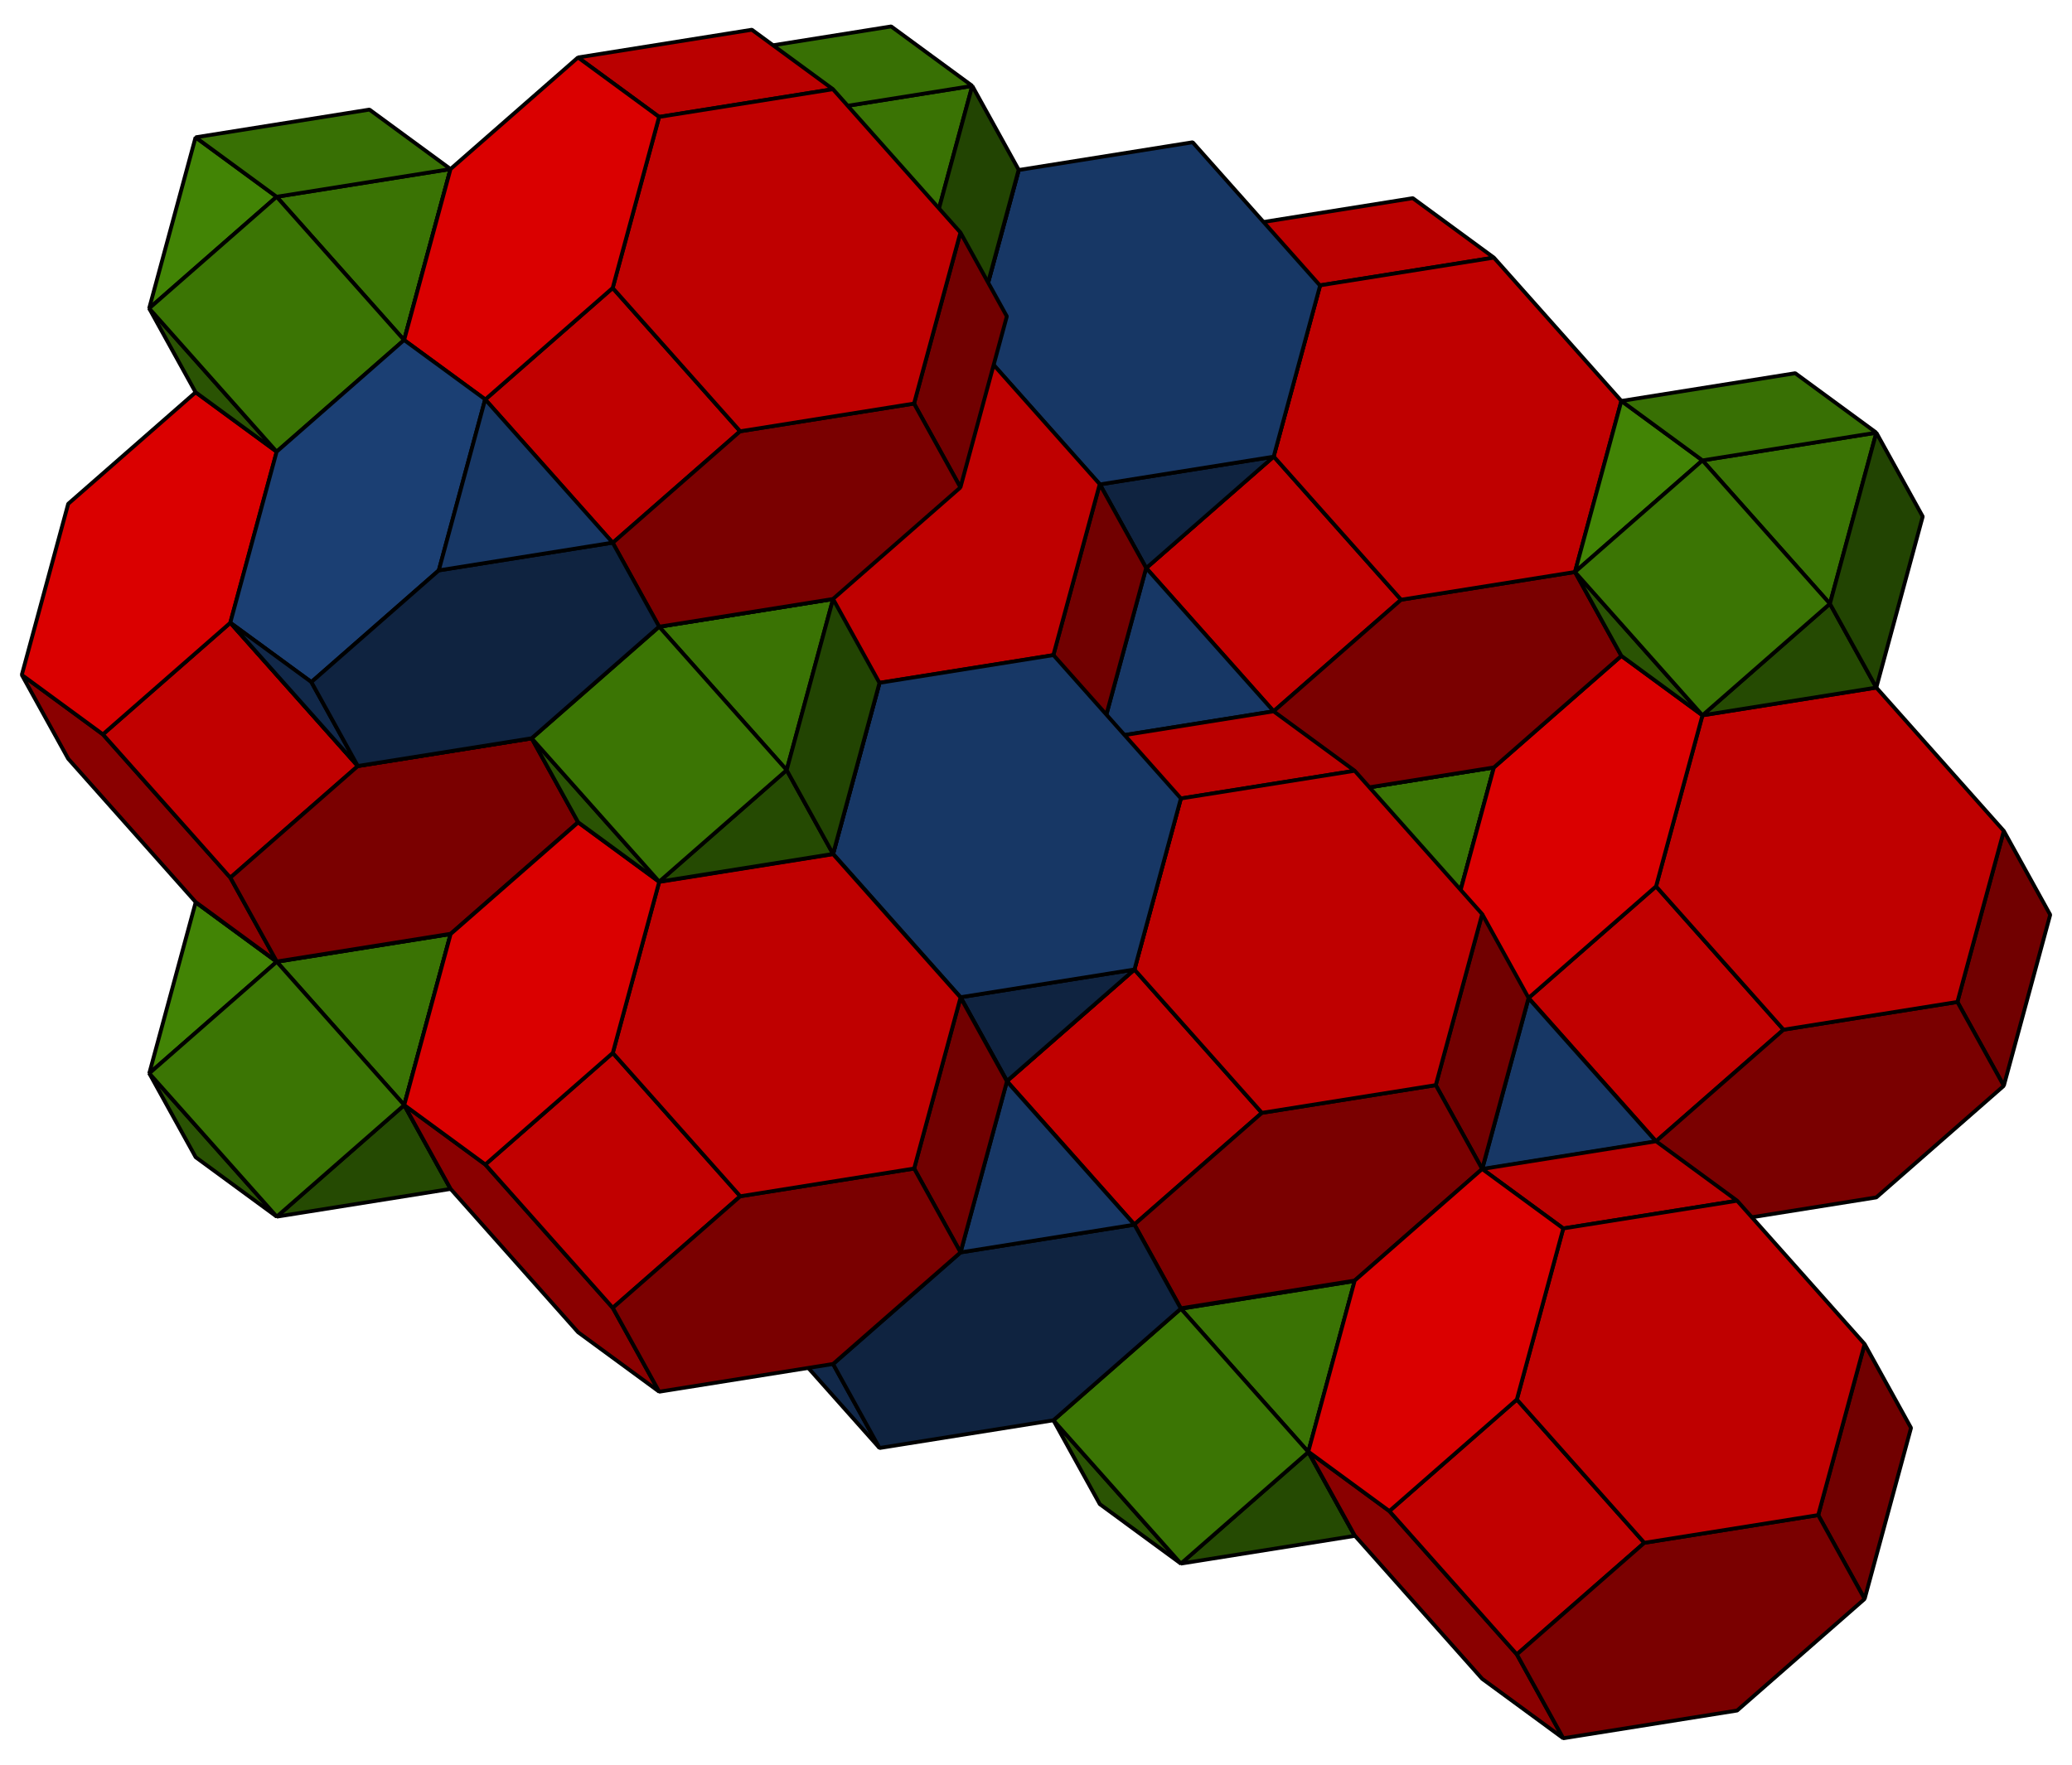 <?xml version="1.0" encoding="UTF-8" standalone="no"?>
<!-- Created with Inkscape (http://www.inkscape.org/) -->
<svg
   xmlns:dc="http://purl.org/dc/elements/1.1/"
   xmlns:cc="http://creativecommons.org/ns#"
   xmlns:rdf="http://www.w3.org/1999/02/22-rdf-syntax-ns#"
   xmlns:svg="http://www.w3.org/2000/svg"
   xmlns="http://www.w3.org/2000/svg"
   xmlns:sodipodi="http://sodipodi.sourceforge.net/DTD/sodipodi-0.dtd"
   xmlns:inkscape="http://www.inkscape.org/namespaces/inkscape"
   width="540"
   height="460"
   id="svg2"
   sodipodi:version="0.32"
   inkscape:version="0.46"
   sodipodi:docname="Truncated Alternated Honeycomb.svg"
   version="1.0"
   inkscape:output_extension="org.inkscape.output.svg.inkscape">
  <sodipodi:namedview
     id="base"
     pagecolor="#ffffff"
     bordercolor="#666666"
     borderopacity="1.0"
     gridtolerance="10000"
     guidetolerance="10"
     objecttolerance="10000"
     inkscape:pageopacity="0.0"
     inkscape:pageshadow="2"
     inkscape:zoom="0.70710678"
     inkscape:cx="356.84733"
     inkscape:cy="216.86478"
     inkscape:document-units="px"
     inkscape:current-layer="g21259"
     showgrid="false"
     inkscape:window-width="1404"
     inkscape:window-height="874"
     inkscape:window-x="32"
     inkscape:window-y="-4"
     inkscape:snap-global="true"
     inkscape:object-nodes="true" />
  <defs
     id="defs4">
    <inkscape:perspective
       id="perspective10"
       inkscape:persp3d-origin="372.04724 : 350.78739 : 1"
       inkscape:vp_z="744.09448 : 526.18109 : 1"
       inkscape:vp_y="0 : 1000 : 0"
       inkscape:vp_x="0 : 526.18109 : 1"
       sodipodi:type="inkscape:persp3d" />
  </defs>
  <g
     transform="translate(-26.783,-17.993)"
     id="layer1"
     inkscape:groupmode="layer"
     inkscape:label="Layer 1" />
  <g
     transform="translate(5.181,6.391)"
     id="g21259">
    <g
       inkscape:label="Cuboctahedron:z45.0:y-20.0:x-20.0"
       transform="matrix(0.25,0,0,0.25,350.931,222.743)"
       id="g21159"
       style="stroke:#000000;stroke-width:4;stroke-opacity:1">
      <path
         style="fill:#254a02;fill-opacity:1;stroke:#000000;stroke-width:4;stroke-miterlimit:0;stroke-opacity:1"
         inkscape:label="Face:0"
         d="M 132.893,149.436 L -48.369,178.345 L 84.524,61.995 L 132.893,149.436 z"
         id="path21161" />
      <path
         style="fill:#2a5303;fill-opacity:1;stroke:#000000;stroke-width:4;stroke-miterlimit:0;stroke-opacity:1"
         inkscape:label="Face:3"
         d="M -181.262,28.909 L -48.369,178.345 L -132.893,116.349 L -181.262,28.909 z"
         id="path21163" />
      <path
         style="fill:#3a7304;fill-opacity:1;stroke:#000000;stroke-width:4;stroke-miterlimit:0;stroke-opacity:1"
         inkscape:label="Face:2"
         d="M 132.893,-116.349 L 84.524,61.995 L -48.369,-87.441 L 132.893,-116.349 z"
         id="path21165" />
      <path
         style="fill:#224402;fill-opacity:1;stroke:#000000;stroke-width:4;stroke-miterlimit:0;stroke-opacity:1"
         inkscape:label="Face:10"
         d="M 84.524,61.995 L 132.893,-116.349 L 181.262,-28.909 L 132.893,149.436 L 84.524,61.995 z"
         id="path21167" />
      <path
         style="fill:#428405;fill-opacity:1;stroke:#000000;stroke-width:4;stroke-miterlimit:0;stroke-opacity:1"
         inkscape:label="Face:1"
         d="M -48.369,-87.441 L -181.262,28.909 L -132.893,-149.436 L -48.369,-87.441 z"
         id="path21169" />
      <path
         style="fill:#3b7504;fill-opacity:1;stroke:#000000;stroke-width:4;stroke-miterlimit:0;stroke-opacity:1"
         inkscape:label="Face:9"
         d="M -48.369,-87.441 L 84.524,61.995 L -48.369,178.345 L -181.262,28.909 L -48.369,-87.441 z"
         id="path21171" />
      <path
         style="fill:#387004;fill-opacity:1;stroke:#000000;stroke-width:4;stroke-miterlimit:0;stroke-opacity:1"
         inkscape:label="Face:11"
         d="M -48.369,-87.441 L -132.893,-149.436 L 48.369,-178.345 L 132.893,-116.349 L -48.369,-87.441 z"
         id="path21173" />
    </g>
    <g
       inkscape:label="Truncated Octahedron:z45.0:y-20.0:x-20.0"
       transform="matrix(0.25,0,0,0.25,450.6,235.151)"
       id="g21111"
       style="stroke:#000000;stroke-width:4;stroke-opacity:1">
      <path
         style="fill:#8a0000;fill-opacity:1;stroke:#000000;stroke-width:4;stroke-miterlimit:0;stroke-opacity:1"
         inkscape:label="Face:9"
         d="M -48.369,311.237 L -132.893,249.242 L -265.785,99.806 L -314.154,12.366 L -229.631,74.361 L -96.738,223.797 L -48.369,311.237 z"
         id="path21113" />
      <path
         style="fill:#710000;fill-opacity:1;stroke:#000000;stroke-width:4;stroke-miterlimit:0;stroke-opacity:1"
         inkscape:label="Face:4"
         d="M 265.785,-99.806 L 314.154,-12.366 L 265.785,165.979 L 217.416,78.538 L 265.785,-99.806 z"
         id="path21115" />
      <path
         style="fill:#c10000;fill-opacity:1;stroke:#000000;stroke-width:4;stroke-miterlimit:0;stroke-opacity:1"
         inkscape:label="Face:0"
         d="M -96.738,223.797 L -229.631,74.361 L -96.738,-41.989 L 36.155,107.447 L -96.738,223.797 z"
         id="path21117" />
      <path
         style="fill:#7a0000;fill-opacity:1;stroke:#000000;stroke-width:4;stroke-miterlimit:0;stroke-opacity:1"
         inkscape:label="Face:10"
         d="M 217.416,78.538 L 265.785,165.979 L 132.893,282.328 L -48.369,311.237 L -96.738,223.797 L 36.155,107.447 L 217.416,78.538 z"
         id="path21119" />
      <path
         style="fill:#ba0000;fill-opacity:1;stroke:#000000;stroke-width:4;stroke-miterlimit:0;stroke-opacity:1"
         inkscape:label="Face:5"
         d="M -48.369,-220.333 L -132.893,-282.328 L 48.369,-311.237 L 132.893,-249.242 L -48.369,-220.333 z"
         id="path21121" />
      <path
         style="fill:#bf0000;fill-opacity:1;stroke:#000000;stroke-width:4;stroke-miterlimit:0;stroke-opacity:1"
         inkscape:label="Face:7"
         d="M 36.155,107.447 L -96.738,-41.989 L -48.369,-220.333 L 132.893,-249.242 L 265.785,-99.806 L 217.416,78.538 L 36.155,107.447 z"
         id="path21123" />
      <path
         style="fill:#da0000;fill-opacity:1;stroke:#000000;stroke-width:4;stroke-miterlimit:0;stroke-opacity:1"
         inkscape:label="Face:12"
         d="M -96.738,-41.989 L -229.631,74.361 L -314.154,12.366 L -265.785,-165.979 L -132.893,-282.328 L -48.369,-220.333 L -96.738,-41.989 z"
         id="path21125" />
    </g>
    <g
       inkscape:label="Truncated Tetrahedron:z30.0:x35.2999992371:y25.0"
       transform="matrix(0.25,0,0,0.25,382.641,295.939)"
       id="g21249"
       style="stroke:#000000;stroke-width:4;stroke-opacity:1">
      <path
         style="fill:#1b3f73;fill-opacity:1;stroke:#000000;stroke-width:4;stroke-miterlimit:0;stroke-opacity:1"
         inkscape:label="Face:6"
         d="M -175.173,-113.884 L -42.318,-230.319 L 42.206,-168.441 L -6.126,9.873 L -138.981,126.308 L -223.505,64.43 L -175.173,-113.884 z"
         id="path21251" />
      <path
         style="fill:#112849;fill-opacity:1;stroke:#000000;stroke-width:4;stroke-miterlimit:0;stroke-opacity:1"
         inkscape:label="Face:2"
         d="M -90.575,213.834 L -223.505,64.43 L -138.981,126.308 L -90.575,213.834 z"
         id="path21253" />
      <path
         style="fill:#0f2340;fill-opacity:1;stroke:#000000;stroke-width:4;stroke-miterlimit:0;stroke-opacity:1"
         inkscape:label="Face:5"
         d="M -90.575,213.834 L -138.981,126.308 L -6.126,9.873 L 175.136,-19.036 L 223.542,68.49 L 90.686,184.925 L -90.575,213.834 z"
         id="path21255" />
      <path
         style="fill:#173765;fill-opacity:1;stroke:#000000;stroke-width:4;stroke-miterlimit:0;stroke-opacity:1"
         inkscape:label="Face:3"
         d="M -6.126,9.873 L 42.206,-168.441 L 175.136,-19.036 L -6.126,9.873 z"
         id="path21257" />
    </g>
    <g
       inkscape:label="Cuboctahedron:z45.0:y-20.0:x-20.0"
       transform="matrix(0.25,0,0,0.25,314.673,356.603)"
       id="g21217"
       style="stroke:#000000;stroke-width:4;stroke-opacity:1">
      <path
         style="fill:#254a02;fill-opacity:1;stroke:#000000;stroke-width:4;stroke-miterlimit:0;stroke-opacity:1"
         inkscape:label="Face:0"
         d="M 132.893,149.436 L -48.369,178.345 L 84.524,61.995 L 132.893,149.436 z"
         id="path21219" />
      <path
         style="fill:#2a5303;fill-opacity:1;stroke:#000000;stroke-width:4;stroke-miterlimit:0;stroke-opacity:1"
         inkscape:label="Face:3"
         d="M -181.262,28.909 L -48.369,178.345 L -132.893,116.349 L -181.262,28.909 z"
         id="path21221" />
      <path
         style="fill:#3a7304;fill-opacity:1;stroke:#000000;stroke-width:4;stroke-miterlimit:0;stroke-opacity:1"
         inkscape:label="Face:2"
         d="M 132.893,-116.349 L 84.524,61.995 L -48.369,-87.441 L 132.893,-116.349 z"
         id="path21223" />
      <path
         style="fill:#224402;fill-opacity:1;stroke:#000000;stroke-width:4;stroke-miterlimit:0;stroke-opacity:1"
         inkscape:label="Face:10"
         d="M 84.524,61.995 L 132.893,-116.349 L 181.262,-28.909 L 132.893,149.436 L 84.524,61.995 z"
         id="path21225" />
      <path
         style="fill:#428405;fill-opacity:1;stroke:#000000;stroke-width:4;stroke-miterlimit:0;stroke-opacity:1"
         inkscape:label="Face:1"
         d="M -48.369,-87.441 L -181.262,28.909 L -132.893,-149.436 L -48.369,-87.441 z"
         id="path21227" />
      <path
         style="fill:#3b7504;fill-opacity:1;stroke:#000000;stroke-width:4;stroke-miterlimit:0;stroke-opacity:1"
         inkscape:label="Face:9"
         d="M -48.369,-87.441 L 84.524,61.995 L -48.369,178.345 L -181.262,28.909 L -48.369,-87.441 z"
         id="path21229" />
      <path
         style="fill:#387004;fill-opacity:1;stroke:#000000;stroke-width:4;stroke-miterlimit:0;stroke-opacity:1"
         inkscape:label="Face:11"
         d="M -48.369,-87.441 L -132.893,-149.436 L 48.369,-178.345 L 132.893,-116.349 L -48.369,-87.441 z"
         id="path21231" />
    </g>
    <g
       inkscape:label="Cuboctahedron:z45.0:y-20.0:x-20.0"
       transform="matrix(0.25,0,0,0.25,79.039,266.165)"
       id="g21175"
       style="stroke:#000000;stroke-width:4;stroke-opacity:1">
      <path
         style="fill:#254a02;fill-opacity:1;stroke:#000000;stroke-width:4;stroke-miterlimit:0;stroke-opacity:1"
         inkscape:label="Face:0"
         d="M 132.893,149.436 L -48.369,178.345 L 84.524,61.995 L 132.893,149.436 z"
         id="path21177" />
      <path
         style="fill:#2a5303;fill-opacity:1;stroke:#000000;stroke-width:4;stroke-miterlimit:0;stroke-opacity:1"
         inkscape:label="Face:3"
         d="M -181.262,28.909 L -48.369,178.345 L -132.893,116.349 L -181.262,28.909 z"
         id="path21179" />
      <path
         style="fill:#3a7304;fill-opacity:1;stroke:#000000;stroke-width:4;stroke-miterlimit:0;stroke-opacity:1"
         inkscape:label="Face:2"
         d="M 132.893,-116.349 L 84.524,61.995 L -48.369,-87.441 L 132.893,-116.349 z"
         id="path21181" />
      <path
         style="fill:#224402;fill-opacity:1;stroke:#000000;stroke-width:4;stroke-miterlimit:0;stroke-opacity:1"
         inkscape:label="Face:10"
         d="M 84.524,61.995 L 132.893,-116.349 L 181.262,-28.909 L 132.893,149.436 L 84.524,61.995 z"
         id="path21183" />
      <path
         style="fill:#428405;fill-opacity:1;stroke:#000000;stroke-width:4;stroke-miterlimit:0;stroke-opacity:1"
         inkscape:label="Face:1"
         d="M -48.369,-87.441 L -181.262,28.909 L -132.893,-149.436 L -48.369,-87.441 z"
         id="path21185" />
      <path
         style="fill:#3b7504;fill-opacity:1;stroke:#000000;stroke-width:4;stroke-miterlimit:0;stroke-opacity:1"
         inkscape:label="Face:9"
         d="M -48.369,-87.441 L 84.524,61.995 L -48.369,178.345 L -181.262,28.909 L -48.369,-87.441 z"
         id="path21187" />
      <path
         style="fill:#387004;fill-opacity:1;stroke:#000000;stroke-width:4;stroke-miterlimit:0;stroke-opacity:1"
         inkscape:label="Face:11"
         d="M -48.369,-87.441 L -132.893,-149.436 L 48.369,-178.345 L 132.893,-116.349 L -48.369,-87.441 z"
         id="path21189" />
    </g>
    <g
       inkscape:label="Truncated Octahedron:z45.0:y-20.0:x-20.0"
       transform="matrix(0.25,0,0,0.25,350.931,123.074)"
       id="g17765"
       style="stroke:#000000;stroke-width:4;stroke-opacity:1">
      <path
         style="fill:#8a0000;fill-opacity:1;stroke:#000000;stroke-width:4;stroke-miterlimit:0;stroke-opacity:1"
         inkscape:label="Face:9"
         d="M -48.369,311.237 L -132.893,249.242 L -265.785,99.806 L -314.154,12.366 L -229.631,74.361 L -96.738,223.797 L -48.369,311.237 z"
         id="path17767" />
      <path
         style="fill:#710000;fill-opacity:1;stroke:#000000;stroke-width:4;stroke-miterlimit:0;stroke-opacity:1"
         inkscape:label="Face:4"
         d="M 265.785,-99.806 L 314.154,-12.366 L 265.785,165.979 L 217.416,78.538 L 265.785,-99.806 z"
         id="path17769" />
      <path
         style="fill:#c10000;fill-opacity:1;stroke:#000000;stroke-width:4;stroke-miterlimit:0;stroke-opacity:1"
         inkscape:label="Face:0"
         d="M -96.738,223.797 L -229.631,74.361 L -96.738,-41.989 L 36.155,107.447 L -96.738,223.797 z"
         id="path17771" />
      <path
         style="fill:#7a0000;fill-opacity:1;stroke:#000000;stroke-width:4;stroke-miterlimit:0;stroke-opacity:1"
         inkscape:label="Face:10"
         d="M 217.416,78.538 L 265.785,165.979 L 132.893,282.328 L -48.369,311.237 L -96.738,223.797 L 36.155,107.447 L 217.416,78.538 z"
         id="path17773" />
      <path
         style="fill:#ba0000;fill-opacity:1;stroke:#000000;stroke-width:4;stroke-miterlimit:0;stroke-opacity:1"
         inkscape:label="Face:5"
         d="M -48.369,-220.333 L -132.893,-282.328 L 48.369,-311.237 L 132.893,-249.242 L -48.369,-220.333 z"
         id="path17775" />
      <path
         style="fill:#bf0000;fill-opacity:1;stroke:#000000;stroke-width:4;stroke-miterlimit:0;stroke-opacity:1"
         inkscape:label="Face:7"
         d="M 36.155,107.447 L -96.738,-41.989 L -48.369,-220.333 L 132.893,-249.242 L 265.785,-99.806 L 217.416,78.538 L 36.155,107.447 z"
         id="path17777" />
      <path
         style="fill:#da0000;fill-opacity:1;stroke:#000000;stroke-width:4;stroke-miterlimit:0;stroke-opacity:1"
         inkscape:label="Face:12"
         d="M -96.738,-41.989 L -229.631,74.361 L -314.154,12.366 L -265.785,-165.979 L -132.893,-282.328 L -48.369,-220.333 L -96.738,-41.989 z"
         id="path17779" />
    </g>
    <g
       inkscape:label="Truncated Tetrahedron:z30.0:x35.2999992371:y25.0"
       transform="matrix(0.25,0,0,0.25,282.972,183.774)"
       id="g20045"
       style="stroke:#000000;stroke-width:4;stroke-opacity:1">
      <path
         style="fill:#1b3f73;fill-opacity:1;stroke:#000000;stroke-width:4;stroke-miterlimit:0;stroke-opacity:1"
         inkscape:label="Face:6"
         d="M -175.173,-113.884 L -42.318,-230.319 L 42.206,-168.441 L -6.126,9.873 L -138.981,126.308 L -223.505,64.43 L -175.173,-113.884 z"
         id="path20047" />
      <path
         style="fill:#112849;fill-opacity:1;stroke:#000000;stroke-width:4;stroke-miterlimit:0;stroke-opacity:1"
         inkscape:label="Face:2"
         d="M -90.575,213.834 L -223.505,64.43 L -138.981,126.308 L -90.575,213.834 z"
         id="path20049" />
      <path
         style="fill:#0f2340;fill-opacity:1;stroke:#000000;stroke-width:4;stroke-miterlimit:0;stroke-opacity:1"
         inkscape:label="Face:5"
         d="M -90.575,213.834 L -138.981,126.308 L -6.126,9.873 L 175.136,-19.036 L 223.542,68.49 L 90.686,184.925 L -90.575,213.834 z"
         id="path20051" />
      <path
         style="fill:#173765;fill-opacity:1;stroke:#000000;stroke-width:4;stroke-miterlimit:0;stroke-opacity:1"
         inkscape:label="Face:3"
         d="M -6.126,9.873 L 42.206,-168.441 L 175.136,-19.036 L -6.126,9.873 z"
         id="path20053" />
    </g>
    <g
       inkscape:label="Truncated Octahedron:z45.0:y-20.0:x-20.0"
       transform="matrix(0.25,0,0,0.25,314.654,256.832)"
       id="g17840"
       style="stroke:#000000;stroke-width:4;stroke-opacity:1">
      <path
         style="fill:#8a0000;fill-opacity:1;stroke:#000000;stroke-width:4;stroke-miterlimit:0;stroke-opacity:1"
         inkscape:label="Face:9"
         d="M -48.369,311.237 L -132.893,249.242 L -265.785,99.806 L -314.154,12.366 L -229.631,74.361 L -96.738,223.797 L -48.369,311.237 z"
         id="path17842" />
      <path
         style="fill:#710000;fill-opacity:1;stroke:#000000;stroke-width:4;stroke-miterlimit:0;stroke-opacity:1"
         inkscape:label="Face:4"
         d="M 265.785,-99.806 L 314.154,-12.366 L 265.785,165.979 L 217.416,78.538 L 265.785,-99.806 z"
         id="path17844" />
      <path
         style="fill:#c10000;fill-opacity:1;stroke:#000000;stroke-width:4;stroke-miterlimit:0;stroke-opacity:1"
         inkscape:label="Face:0"
         d="M -96.738,223.797 L -229.631,74.361 L -96.738,-41.989 L 36.155,107.447 L -96.738,223.797 z"
         id="path17846" />
      <path
         style="fill:#7a0000;fill-opacity:1;stroke:#000000;stroke-width:4;stroke-miterlimit:0;stroke-opacity:1"
         inkscape:label="Face:10"
         d="M 217.416,78.538 L 265.785,165.979 L 132.893,282.328 L -48.369,311.237 L -96.738,223.797 L 36.155,107.447 L 217.416,78.538 z"
         id="path17848" />
      <path
         style="fill:#ba0000;fill-opacity:1;stroke:#000000;stroke-width:4;stroke-miterlimit:0;stroke-opacity:1"
         inkscape:label="Face:5"
         d="M -48.369,-220.333 L -132.893,-282.328 L 48.369,-311.237 L 132.893,-249.242 L -48.369,-220.333 z"
         id="path17850" />
      <path
         style="fill:#bf0000;fill-opacity:1;stroke:#000000;stroke-width:4;stroke-miterlimit:0;stroke-opacity:1"
         inkscape:label="Face:7"
         d="M 36.155,107.447 L -96.738,-41.989 L -48.369,-220.333 L 132.893,-249.242 L 265.785,-99.806 L 217.416,78.538 L 36.155,107.447 z"
         id="path17852" />
      <path
         style="fill:#da0000;fill-opacity:1;stroke:#000000;stroke-width:4;stroke-miterlimit:0;stroke-opacity:1"
         inkscape:label="Face:12"
         d="M -96.738,-41.989 L -229.631,74.361 L -314.154,12.366 L -265.785,-165.979 L -132.893,-282.328 L -48.369,-220.333 L -96.738,-41.989 z"
         id="path17854" />
    </g>
    <g
       id="g20985"
       transform="matrix(0.25,0,0,0.25,282.972,84.134)"
       inkscape:label="Truncated Tetrahedron:z-30.0:x-35.2999992371:y25.0"
       style="stroke:#000000;stroke-width:4;stroke-opacity:1">
      <path
         id="path20987"
         d="M 42.206,230.354 L -6.126,142.999 L 175.136,114.09 L 42.206,230.354 z"
         inkscape:label="Face:3"
         style="fill:#0f2340;fill-opacity:1;stroke:#000000;stroke-width:4;stroke-miterlimit:0;stroke-opacity:1" />
      <path
         id="path20989"
         d="M -223.505,-68.58 L -138.981,-6.468 L -6.126,142.999 L 42.206,230.354 L -42.318,168.242 L -175.173,18.775 L -223.505,-68.58 z"
         inkscape:label="Face:6"
         style="fill:#112849;fill-opacity:1;stroke:#000000;stroke-width:4;stroke-miterlimit:0;stroke-opacity:1" />
      <path
         id="path20991"
         d="M 90.686,-213.752 L 223.542,-64.286 L 175.136,114.09 L -6.126,142.999 L -138.981,-6.468 L -90.575,-184.844 L 90.686,-213.752 z"
         inkscape:label="Face:4"
         style="fill:#173765;fill-opacity:1;stroke:#000000;stroke-width:4;stroke-miterlimit:0;stroke-opacity:1" />
      <path
         id="path20993"
         d="M -138.981,-6.468 L -223.505,-68.58 L -90.575,-184.844 L -138.981,-6.468 z"
         inkscape:label="Face:1"
         style="fill:#1b3f73;fill-opacity:1;stroke:#000000;stroke-width:4;stroke-miterlimit:0;stroke-opacity:1" />
    </g>
    <g
       inkscape:label="Truncated Octahedron:z45.0:y-20.0:x-20.0"
       transform="matrix(0.25,0,0,0.25,214.985,144.756)"
       id="g17824"
       style="stroke:#000000;stroke-width:4;stroke-opacity:1">
      <path
         style="fill:#8a0000;fill-opacity:1;stroke:#000000;stroke-width:4;stroke-miterlimit:0;stroke-opacity:1"
         inkscape:label="Face:9"
         d="M -48.369,311.237 L -132.893,249.242 L -265.785,99.806 L -314.154,12.366 L -229.631,74.361 L -96.738,223.797 L -48.369,311.237 z"
         id="path17826" />
      <path
         style="fill:#710000;fill-opacity:1;stroke:#000000;stroke-width:4;stroke-miterlimit:0;stroke-opacity:1"
         inkscape:label="Face:4"
         d="M 265.785,-99.806 L 314.154,-12.366 L 265.785,165.979 L 217.416,78.538 L 265.785,-99.806 z"
         id="path17828" />
      <path
         style="fill:#c10000;fill-opacity:1;stroke:#000000;stroke-width:4;stroke-miterlimit:0;stroke-opacity:1"
         inkscape:label="Face:0"
         d="M -96.738,223.797 L -229.631,74.361 L -96.738,-41.989 L 36.155,107.447 L -96.738,223.797 z"
         id="path17830" />
      <path
         style="fill:#7a0000;fill-opacity:1;stroke:#000000;stroke-width:4;stroke-miterlimit:0;stroke-opacity:1"
         inkscape:label="Face:10"
         d="M 217.416,78.538 L 265.785,165.979 L 132.893,282.328 L -48.369,311.237 L -96.738,223.797 L 36.155,107.447 L 217.416,78.538 z"
         id="path17832" />
      <path
         style="fill:#ba0000;fill-opacity:1;stroke:#000000;stroke-width:4;stroke-miterlimit:0;stroke-opacity:1"
         inkscape:label="Face:5"
         d="M -48.369,-220.333 L -132.893,-282.328 L 48.369,-311.237 L 132.893,-249.242 L -48.369,-220.333 z"
         id="path17834" />
      <path
         style="fill:#bf0000;fill-opacity:1;stroke:#000000;stroke-width:4;stroke-miterlimit:0;stroke-opacity:1"
         inkscape:label="Face:7"
         d="M 36.155,107.447 L -96.738,-41.989 L -48.369,-220.333 L 132.893,-249.242 L 265.785,-99.806 L 217.416,78.538 L 36.155,107.447 z"
         id="path17836" />
      <path
         style="fill:#da0000;fill-opacity:1;stroke:#000000;stroke-width:4;stroke-miterlimit:0;stroke-opacity:1"
         inkscape:label="Face:12"
         d="M -96.738,-41.989 L -229.631,74.361 L -314.154,12.366 L -265.785,-165.979 L -132.893,-282.328 L -48.369,-220.333 L -96.738,-41.989 z"
         id="path17838" />
    </g>
    <g
       inkscape:label="Cuboctahedron:z45.0:y-20.0:x-20.0"
       transform="matrix(0.25,0,0,0.25,214.985,45.086)"
       id="g21127"
       style="stroke:#000000;stroke-width:4;stroke-opacity:1">
      <path
         style="fill:#254a02;fill-opacity:1;stroke:#000000;stroke-width:4;stroke-miterlimit:0;stroke-opacity:1"
         inkscape:label="Face:0"
         d="M 132.893,149.436 L -48.369,178.345 L 84.524,61.995 L 132.893,149.436 z"
         id="path21129" />
      <path
         style="fill:#2a5303;fill-opacity:1;stroke:#000000;stroke-width:4;stroke-miterlimit:0;stroke-opacity:1"
         inkscape:label="Face:3"
         d="M -181.262,28.909 L -48.369,178.345 L -132.893,116.349 L -181.262,28.909 z"
         id="path21131" />
      <path
         style="fill:#3a7304;fill-opacity:1;stroke:#000000;stroke-width:4;stroke-miterlimit:0;stroke-opacity:1"
         inkscape:label="Face:2"
         d="M 132.893,-116.349 L 84.524,61.995 L -48.369,-87.441 L 132.893,-116.349 z"
         id="path21133" />
      <path
         style="fill:#224402;fill-opacity:1;stroke:#000000;stroke-width:4;stroke-miterlimit:0;stroke-opacity:1"
         inkscape:label="Face:10"
         d="M 84.524,61.995 L 132.893,-116.349 L 181.262,-28.909 L 132.893,149.436 L 84.524,61.995 z"
         id="path21135" />
      <path
         style="fill:#428405;fill-opacity:1;stroke:#000000;stroke-width:4;stroke-miterlimit:0;stroke-opacity:1"
         inkscape:label="Face:1"
         d="M -48.369,-87.441 L -181.262,28.909 L -132.893,-149.436 L -48.369,-87.441 z"
         id="path21137" />
      <path
         style="fill:#3b7504;fill-opacity:1;stroke:#000000;stroke-width:4;stroke-miterlimit:0;stroke-opacity:1"
         inkscape:label="Face:9"
         d="M -48.369,-87.441 L 84.524,61.995 L -48.369,178.345 L -181.262,28.909 L -48.369,-87.441 z"
         id="path21139" />
      <path
         style="fill:#387004;fill-opacity:1;stroke:#000000;stroke-width:4;stroke-miterlimit:0;stroke-opacity:1"
         inkscape:label="Face:11"
         d="M -48.369,-87.441 L -132.893,-149.436 L 48.369,-178.345 L 132.893,-116.349 L -48.369,-87.441 z"
         id="path21141" />
    </g>
    <g
       id="g21049"
       transform="matrix(0.25,0,0,0.25,246.695,217.805)"
       inkscape:label="Truncated Tetrahedron:z-30.0:x-35.2999992371:y25.0"
       style="stroke:#000000;stroke-width:4;stroke-opacity:1">
      <path
         id="path21051"
         d="M 42.206,230.354 L -6.126,142.999 L 175.136,114.09 L 42.206,230.354 z"
         inkscape:label="Face:3"
         style="fill:#0f2340;fill-opacity:1;stroke:#000000;stroke-width:4;stroke-miterlimit:0;stroke-opacity:1" />
      <path
         id="path21053"
         d="M -223.505,-68.58 L -138.981,-6.468 L -6.126,142.999 L 42.206,230.354 L -42.318,168.242 L -175.173,18.775 L -223.505,-68.58 z"
         inkscape:label="Face:6"
         style="fill:#112849;fill-opacity:1;stroke:#000000;stroke-width:4;stroke-miterlimit:0;stroke-opacity:1" />
      <path
         id="path21055"
         d="M 90.686,-213.752 L 223.542,-64.286 L 175.136,114.09 L -6.126,142.999 L -138.981,-6.468 L -90.575,-184.844 L 90.686,-213.752 z"
         inkscape:label="Face:4"
         style="fill:#173765;fill-opacity:1;stroke:#000000;stroke-width:4;stroke-miterlimit:0;stroke-opacity:1" />
      <path
         id="path21057"
         d="M -138.981,-6.468 L -223.505,-68.58 L -90.575,-184.844 L -138.981,-6.468 z"
         inkscape:label="Face:1"
         style="fill:#1b3f73;fill-opacity:1;stroke:#000000;stroke-width:4;stroke-miterlimit:0;stroke-opacity:1" />
    </g>
    <g
       inkscape:label="Truncated Octahedron:z45.0:y-20.0:x-20.0"
       transform="matrix(0.25,0,0,0.25,79.039,166.437)"
       id="g21059"
       style="stroke:#000000;stroke-width:4;stroke-opacity:1">
      <path
         style="fill:#8a0000;fill-opacity:1;stroke:#000000;stroke-width:4;stroke-miterlimit:0;stroke-opacity:1"
         inkscape:label="Face:9"
         d="M -48.369,311.237 L -132.893,249.242 L -265.785,99.806 L -314.154,12.366 L -229.631,74.361 L -96.738,223.797 L -48.369,311.237 z"
         id="path21061" />
      <path
         style="fill:#710000;fill-opacity:1;stroke:#000000;stroke-width:4;stroke-miterlimit:0;stroke-opacity:1"
         inkscape:label="Face:4"
         d="M 265.785,-99.806 L 314.154,-12.366 L 265.785,165.979 L 217.416,78.538 L 265.785,-99.806 z"
         id="path21063" />
      <path
         style="fill:#c10000;fill-opacity:1;stroke:#000000;stroke-width:4;stroke-miterlimit:0;stroke-opacity:1"
         inkscape:label="Face:0"
         d="M -96.738,223.797 L -229.631,74.361 L -96.738,-41.989 L 36.155,107.447 L -96.738,223.797 z"
         id="path21065" />
      <path
         style="fill:#7a0000;fill-opacity:1;stroke:#000000;stroke-width:4;stroke-miterlimit:0;stroke-opacity:1"
         inkscape:label="Face:10"
         d="M 217.416,78.538 L 265.785,165.979 L 132.893,282.328 L -48.369,311.237 L -96.738,223.797 L 36.155,107.447 L 217.416,78.538 z"
         id="path21067" />
      <path
         style="fill:#ba0000;fill-opacity:1;stroke:#000000;stroke-width:4;stroke-miterlimit:0;stroke-opacity:1"
         inkscape:label="Face:5"
         d="M -48.369,-220.333 L -132.893,-282.328 L 48.369,-311.237 L 132.893,-249.242 L -48.369,-220.333 z"
         id="path21069" />
      <path
         style="fill:#bf0000;fill-opacity:1;stroke:#000000;stroke-width:4;stroke-miterlimit:0;stroke-opacity:1"
         inkscape:label="Face:7"
         d="M 36.155,107.447 L -96.738,-41.989 L -48.369,-220.333 L 132.893,-249.242 L 265.785,-99.806 L 217.416,78.538 L 36.155,107.447 z"
         id="path21071" />
      <path
         style="fill:#da0000;fill-opacity:1;stroke:#000000;stroke-width:4;stroke-miterlimit:0;stroke-opacity:1"
         inkscape:label="Face:12"
         d="M -96.738,-41.989 L -229.631,74.361 L -314.154,12.366 L -265.785,-165.979 L -132.893,-282.328 L -48.369,-220.333 L -96.738,-41.989 z"
         id="path21073" />
    </g>
    <g
       inkscape:label="Truncated Tetrahedron:z30.0:x35.2999992371:y25.0"
       transform="matrix(0.25,0,0,0.25,246.686,317.599)"
       id="g21101"
       style="stroke:#000000;stroke-width:4;stroke-opacity:1">
      <path
         style="fill:#1b3f73;fill-opacity:1;stroke:#000000;stroke-width:4;stroke-miterlimit:0;stroke-opacity:1"
         inkscape:label="Face:6"
         d="M -175.173,-113.884 L -42.318,-230.319 L 42.206,-168.441 L -6.126,9.873 L -138.981,126.308 L -223.505,64.43 L -175.173,-113.884 z"
         id="path21103" />
      <path
         style="fill:#112849;fill-opacity:1;stroke:#000000;stroke-width:4;stroke-miterlimit:0;stroke-opacity:1"
         inkscape:label="Face:2"
         d="M -90.575,213.834 L -223.505,64.43 L -138.981,126.308 L -90.575,213.834 z"
         id="path21105" />
      <path
         style="fill:#0f2340;fill-opacity:1;stroke:#000000;stroke-width:4;stroke-miterlimit:0;stroke-opacity:1"
         inkscape:label="Face:5"
         d="M -90.575,213.834 L -138.981,126.308 L -6.126,9.873 L 175.136,-19.036 L 223.542,68.49 L 90.686,184.925 L -90.575,213.834 z"
         id="path21107" />
      <path
         style="fill:#173765;fill-opacity:1;stroke:#000000;stroke-width:4;stroke-miterlimit:0;stroke-opacity:1"
         inkscape:label="Face:3"
         d="M -6.126,9.873 L 42.206,-168.441 L 175.136,-19.036 L -6.126,9.873 z"
         id="path21109" />
    </g>
    <g
       inkscape:label="Truncated Octahedron:z45.0:y-20.0:x-20.0"
       transform="matrix(0.25,0,0,0.25,178.708,278.572)"
       id="g21075"
       style="stroke:#000000;stroke-width:4;stroke-opacity:1">
      <path
         style="fill:#8a0000;fill-opacity:1;stroke:#000000;stroke-width:4;stroke-miterlimit:0;stroke-opacity:1"
         inkscape:label="Face:9"
         d="M -48.369,311.237 L -132.893,249.242 L -265.785,99.806 L -314.154,12.366 L -229.631,74.361 L -96.738,223.797 L -48.369,311.237 z"
         id="path21077" />
      <path
         style="fill:#710000;fill-opacity:1;stroke:#000000;stroke-width:4;stroke-miterlimit:0;stroke-opacity:1"
         inkscape:label="Face:4"
         d="M 265.785,-99.806 L 314.154,-12.366 L 265.785,165.979 L 217.416,78.538 L 265.785,-99.806 z"
         id="path21079" />
      <path
         style="fill:#c10000;fill-opacity:1;stroke:#000000;stroke-width:4;stroke-miterlimit:0;stroke-opacity:1"
         inkscape:label="Face:0"
         d="M -96.738,223.797 L -229.631,74.361 L -96.738,-41.989 L 36.155,107.447 L -96.738,223.797 z"
         id="path21081" />
      <path
         style="fill:#7a0000;fill-opacity:1;stroke:#000000;stroke-width:4;stroke-miterlimit:0;stroke-opacity:1"
         inkscape:label="Face:10"
         d="M 217.416,78.538 L 265.785,165.979 L 132.893,282.328 L -48.369,311.237 L -96.738,223.797 L 36.155,107.447 L 217.416,78.538 z"
         id="path21083" />
      <path
         style="fill:#ba0000;fill-opacity:1;stroke:#000000;stroke-width:4;stroke-miterlimit:0;stroke-opacity:1"
         inkscape:label="Face:5"
         d="M -48.369,-220.333 L -132.893,-282.328 L 48.369,-311.237 L 132.893,-249.242 L -48.369,-220.333 z"
         id="path21085" />
      <path
         style="fill:#bf0000;fill-opacity:1;stroke:#000000;stroke-width:4;stroke-miterlimit:0;stroke-opacity:1"
         inkscape:label="Face:7"
         d="M 36.155,107.447 L -96.738,-41.989 L -48.369,-220.333 L 132.893,-249.242 L 265.785,-99.806 L 217.416,78.538 L 36.155,107.447 z"
         id="path21087" />
      <path
         style="fill:#da0000;fill-opacity:1;stroke:#000000;stroke-width:4;stroke-miterlimit:0;stroke-opacity:1"
         inkscape:label="Face:12"
         d="M -96.738,-41.989 L -229.631,74.361 L -314.154,12.366 L -265.785,-165.979 L -132.893,-282.328 L -48.369,-220.333 L -96.738,-41.989 z"
         id="path21089" />
    </g>
    <g
       inkscape:label="Cuboctahedron:z45.0:y-20.0:x-20.0"
       transform="matrix(0.25,0,0,0.25,178.708,178.845)"
       id="g17562"
       style="stroke:#000000;stroke-width:4;stroke-opacity:1">
      <path
         style="fill:#254a02;fill-opacity:1;stroke:#000000;stroke-width:4;stroke-miterlimit:0;stroke-opacity:1"
         inkscape:label="Face:0"
         d="M 132.893,149.436 L -48.369,178.345 L 84.524,61.995 L 132.893,149.436 z"
         id="path17564" />
      <path
         style="fill:#2a5303;fill-opacity:1;stroke:#000000;stroke-width:4;stroke-miterlimit:0;stroke-opacity:1"
         inkscape:label="Face:3"
         d="M -181.262,28.909 L -48.369,178.345 L -132.893,116.349 L -181.262,28.909 z"
         id="path17566" />
      <path
         style="fill:#3a7304;fill-opacity:1;stroke:#000000;stroke-width:4;stroke-miterlimit:0;stroke-opacity:1"
         inkscape:label="Face:2"
         d="M 132.893,-116.349 L 84.524,61.995 L -48.369,-87.441 L 132.893,-116.349 z"
         id="path17568" />
      <path
         style="fill:#224402;fill-opacity:1;stroke:#000000;stroke-width:4;stroke-miterlimit:0;stroke-opacity:1"
         inkscape:label="Face:10"
         d="M 84.524,61.995 L 132.893,-116.349 L 181.262,-28.909 L 132.893,149.436 L 84.524,61.995 z"
         id="path17570" />
      <path
         style="fill:#428405;fill-opacity:1;stroke:#000000;stroke-width:4;stroke-miterlimit:0;stroke-opacity:1"
         inkscape:label="Face:1"
         d="M -48.369,-87.441 L -181.262,28.909 L -132.893,-149.436 L -48.369,-87.441 z"
         id="path17572" />
      <path
         style="fill:#3b7504;fill-opacity:1;stroke:#000000;stroke-width:4;stroke-miterlimit:0;stroke-opacity:1"
         inkscape:label="Face:9"
         d="M -48.369,-87.441 L 84.524,61.995 L -48.369,178.345 L -181.262,28.909 L -48.369,-87.441 z"
         id="path17574" />
      <path
         style="fill:#387004;fill-opacity:1;stroke:#000000;stroke-width:4;stroke-miterlimit:0;stroke-opacity:1"
         inkscape:label="Face:11"
         d="M -48.369,-87.441 L -132.893,-149.436 L 48.369,-178.345 L 132.893,-116.349 L -48.369,-87.441 z"
         id="path17576" />
    </g>
    <g
       inkscape:label="Truncated Octahedron:z45.0:y-20.0:x-20.0"
       transform="matrix(0.25,0,0,0.25,414.324,368.909)"
       id="g21143"
       style="stroke:#000000;stroke-width:4;stroke-opacity:1">
      <path
         style="fill:#8a0000;fill-opacity:1;stroke:#000000;stroke-width:4;stroke-miterlimit:0;stroke-opacity:1"
         inkscape:label="Face:9"
         d="M -48.369,311.237 L -132.893,249.242 L -265.785,99.806 L -314.154,12.366 L -229.631,74.361 L -96.738,223.797 L -48.369,311.237 z"
         id="path21145" />
      <path
         style="fill:#710000;fill-opacity:1;stroke:#000000;stroke-width:4;stroke-miterlimit:0;stroke-opacity:1"
         inkscape:label="Face:4"
         d="M 265.785,-99.806 L 314.154,-12.366 L 265.785,165.979 L 217.416,78.538 L 265.785,-99.806 z"
         id="path21147" />
      <path
         style="fill:#c10000;fill-opacity:1;stroke:#000000;stroke-width:4;stroke-miterlimit:0;stroke-opacity:1"
         inkscape:label="Face:0"
         d="M -96.738,223.797 L -229.631,74.361 L -96.738,-41.989 L 36.155,107.447 L -96.738,223.797 z"
         id="path21149" />
      <path
         style="fill:#7a0000;fill-opacity:1;stroke:#000000;stroke-width:4;stroke-miterlimit:0;stroke-opacity:1"
         inkscape:label="Face:10"
         d="M 217.416,78.538 L 265.785,165.979 L 132.893,282.328 L -48.369,311.237 L -96.738,223.797 L 36.155,107.447 L 217.416,78.538 z"
         id="path21151" />
      <path
         style="fill:#ba0000;fill-opacity:1;stroke:#000000;stroke-width:4;stroke-miterlimit:0;stroke-opacity:1"
         inkscape:label="Face:5"
         d="M -48.369,-220.333 L -132.893,-282.328 L 48.369,-311.237 L 132.893,-249.242 L -48.369,-220.333 z"
         id="path21153" />
      <path
         style="fill:#bf0000;fill-opacity:1;stroke:#000000;stroke-width:4;stroke-miterlimit:0;stroke-opacity:1"
         inkscape:label="Face:7"
         d="M 36.155,107.447 L -96.738,-41.989 L -48.369,-220.333 L 132.893,-249.242 L 265.785,-99.806 L 217.416,78.538 L 36.155,107.447 z"
         id="path21155" />
      <path
         style="fill:#da0000;fill-opacity:1;stroke:#000000;stroke-width:4;stroke-miterlimit:0;stroke-opacity:1"
         inkscape:label="Face:12"
         d="M -96.738,-41.989 L -229.631,74.361 L -314.154,12.366 L -265.785,-165.979 L -132.893,-282.328 L -48.369,-220.333 L -96.738,-41.989 z"
         id="path21157" />
    </g>
    <g
       inkscape:label="Cuboctahedron:z45.0:y-20.0:x-20.0"
       transform="matrix(0.25,0,0,0.25,450.6,135.481)"
       id="g30541"
       style="stroke:#000000;stroke-width:4;stroke-opacity:1">
      <path
         style="fill:#254a02;fill-opacity:1;stroke:#000000;stroke-width:4;stroke-miterlimit:0;stroke-opacity:1"
         inkscape:label="Face:0"
         d="M 132.893,149.436 L -48.369,178.345 L 84.524,61.995 L 132.893,149.436 z"
         id="path30543" />
      <path
         style="fill:#2a5303;fill-opacity:1;stroke:#000000;stroke-width:4;stroke-miterlimit:0;stroke-opacity:1"
         inkscape:label="Face:3"
         d="M -181.262,28.909 L -48.369,178.345 L -132.893,116.349 L -181.262,28.909 z"
         id="path30545" />
      <path
         style="fill:#3a7304;fill-opacity:1;stroke:#000000;stroke-width:4;stroke-miterlimit:0;stroke-opacity:1"
         inkscape:label="Face:2"
         d="M 132.893,-116.349 L 84.524,61.995 L -48.369,-87.441 L 132.893,-116.349 z"
         id="path30547" />
      <path
         style="fill:#224402;fill-opacity:1;stroke:#000000;stroke-width:4;stroke-miterlimit:0;stroke-opacity:1"
         inkscape:label="Face:10"
         d="M 84.524,61.995 L 132.893,-116.349 L 181.262,-28.909 L 132.893,149.436 L 84.524,61.995 z"
         id="path30549" />
      <path
         style="fill:#428405;fill-opacity:1;stroke:#000000;stroke-width:4;stroke-miterlimit:0;stroke-opacity:1"
         inkscape:label="Face:1"
         d="M -48.369,-87.441 L -181.262,28.909 L -132.893,-149.436 L -48.369,-87.441 z"
         id="path30551" />
      <path
         style="fill:#3b7504;fill-opacity:1;stroke:#000000;stroke-width:4;stroke-miterlimit:0;stroke-opacity:1"
         inkscape:label="Face:9"
         d="M -48.369,-87.441 L 84.524,61.995 L -48.369,178.345 L -181.262,28.909 L -48.369,-87.441 z"
         id="path30553" />
      <path
         style="fill:#387004;fill-opacity:1;stroke:#000000;stroke-width:4;stroke-miterlimit:0;stroke-opacity:1"
         inkscape:label="Face:11"
         d="M -48.369,-87.441 L -132.893,-149.436 L 48.369,-178.345 L 132.893,-116.349 L -48.369,-87.441 z"
         id="path30555" />
    </g>
    <g
       inkscape:label="Cuboctahedron:z45.0:y-20.0:x-20.0"
       transform="matrix(0.25,0,0,0.25,79.011,66.762)"
       id="g31804"
       style="stroke:#000000;stroke-width:4;stroke-opacity:1">
      <path
         style="fill:#254a02;fill-opacity:1;stroke:#000000;stroke-width:4;stroke-miterlimit:0;stroke-opacity:1"
         inkscape:label="Face:0"
         d="M 132.893,149.436 L -48.369,178.345 L 84.524,61.995 L 132.893,149.436 z"
         id="path31806" />
      <path
         style="fill:#2a5303;fill-opacity:1;stroke:#000000;stroke-width:4;stroke-miterlimit:0;stroke-opacity:1"
         inkscape:label="Face:3"
         d="M -181.262,28.909 L -48.369,178.345 L -132.893,116.349 L -181.262,28.909 z"
         id="path31808" />
      <path
         style="fill:#3a7304;fill-opacity:1;stroke:#000000;stroke-width:4;stroke-miterlimit:0;stroke-opacity:1"
         inkscape:label="Face:2"
         d="M 132.893,-116.349 L 84.524,61.995 L -48.369,-87.441 L 132.893,-116.349 z"
         id="path31810" />
      <path
         style="fill:#224402;fill-opacity:1;stroke:#000000;stroke-width:4;stroke-miterlimit:0;stroke-opacity:1"
         inkscape:label="Face:10"
         d="M 84.524,61.995 L 132.893,-116.349 L 181.262,-28.909 L 132.893,149.436 L 84.524,61.995 z"
         id="path31812" />
      <path
         style="fill:#428405;fill-opacity:1;stroke:#000000;stroke-width:4;stroke-miterlimit:0;stroke-opacity:1"
         inkscape:label="Face:1"
         d="M -48.369,-87.441 L -181.262,28.909 L -132.893,-149.436 L -48.369,-87.441 z"
         id="path31814" />
      <path
         style="fill:#3b7504;fill-opacity:1;stroke:#000000;stroke-width:4;stroke-miterlimit:0;stroke-opacity:1"
         inkscape:label="Face:9"
         d="M -48.369,-87.441 L 84.524,61.995 L -48.369,178.345 L -181.262,28.909 L -48.369,-87.441 z"
         id="path31816" />
      <path
         style="fill:#387004;fill-opacity:1;stroke:#000000;stroke-width:4;stroke-miterlimit:0;stroke-opacity:1"
         inkscape:label="Face:11"
         d="M -48.369,-87.441 L -132.893,-149.436 L 48.369,-178.345 L 132.893,-116.349 L -48.369,-87.441 z"
         id="path31818" />
    </g>
    <g
       inkscape:label="Truncated Octahedron:z45.0:y-20.0:x-20.0"
       transform="matrix(0.25,0,0,0.25,178.68,79.169)"
       id="g21483"
       style="stroke:#000000;stroke-width:4;stroke-opacity:1">
      <path
         style="fill:#8a0000;fill-opacity:1;stroke:#000000;stroke-width:4;stroke-miterlimit:0;stroke-opacity:1"
         inkscape:label="Face:9"
         d="M -48.369,311.237 L -132.893,249.242 L -265.785,99.806 L -314.154,12.366 L -229.631,74.361 L -96.738,223.797 L -48.369,311.237 z"
         id="path21485" />
      <path
         style="fill:#710000;fill-opacity:1;stroke:#000000;stroke-width:4;stroke-miterlimit:0;stroke-opacity:1"
         inkscape:label="Face:4"
         d="M 265.785,-99.806 L 314.154,-12.366 L 265.785,165.979 L 217.416,78.538 L 265.785,-99.806 z"
         id="path21487" />
      <path
         style="fill:#c10000;fill-opacity:1;stroke:#000000;stroke-width:4;stroke-miterlimit:0;stroke-opacity:1"
         inkscape:label="Face:0"
         d="M -96.738,223.797 L -229.631,74.361 L -96.738,-41.989 L 36.155,107.447 L -96.738,223.797 z"
         id="path21489" />
      <path
         style="fill:#7a0000;fill-opacity:1;stroke:#000000;stroke-width:4;stroke-miterlimit:0;stroke-opacity:1"
         inkscape:label="Face:10"
         d="M 217.416,78.538 L 265.785,165.979 L 132.893,282.328 L -48.369,311.237 L -96.738,223.797 L 36.155,107.447 L 217.416,78.538 z"
         id="path21491" />
      <path
         style="fill:#ba0000;fill-opacity:1;stroke:#000000;stroke-width:4;stroke-miterlimit:0;stroke-opacity:1"
         inkscape:label="Face:5"
         d="M -48.369,-220.333 L -132.893,-282.328 L 48.369,-311.237 L 132.893,-249.242 L -48.369,-220.333 z"
         id="path21493" />
      <path
         style="fill:#bf0000;fill-opacity:1;stroke:#000000;stroke-width:4;stroke-miterlimit:0;stroke-opacity:1"
         inkscape:label="Face:7"
         d="M 36.155,107.447 L -96.738,-41.989 L -48.369,-220.333 L 132.893,-249.242 L 265.785,-99.806 L 217.416,78.538 L 36.155,107.447 z"
         id="path21495" />
      <path
         style="fill:#da0000;fill-opacity:1;stroke:#000000;stroke-width:4;stroke-miterlimit:0;stroke-opacity:1"
         inkscape:label="Face:12"
         d="M -96.738,-41.989 L -229.631,74.361 L -314.154,12.366 L -265.785,-165.979 L -132.893,-282.328 L -48.369,-220.333 L -96.738,-41.989 z"
         id="path21497" />
    </g>
    <g
       inkscape:label="Truncated Tetrahedron:z30.0:x35.2999992371:y25.0"
       transform="matrix(0.25,0,0,0.25,110.712,139.819)"
       id="g31794"
       style="stroke:#000000;stroke-width:4;stroke-opacity:1">
      <path
         style="fill:#1b3f73;fill-opacity:1;stroke:#000000;stroke-width:4;stroke-miterlimit:0;stroke-opacity:1"
         inkscape:label="Face:6"
         d="M -175.173,-113.884 L -42.318,-230.319 L 42.206,-168.441 L -6.126,9.873 L -138.981,126.308 L -223.505,64.43 L -175.173,-113.884 z"
         id="path31796" />
      <path
         style="fill:#112849;fill-opacity:1;stroke:#000000;stroke-width:4;stroke-miterlimit:0;stroke-opacity:1"
         inkscape:label="Face:2"
         d="M -90.575,213.834 L -223.505,64.43 L -138.981,126.308 L -90.575,213.834 z"
         id="path31798" />
      <path
         style="fill:#0f2340;fill-opacity:1;stroke:#000000;stroke-width:4;stroke-miterlimit:0;stroke-opacity:1"
         inkscape:label="Face:5"
         d="M -90.575,213.834 L -138.981,126.308 L -6.126,9.873 L 175.136,-19.036 L 223.542,68.49 L 90.686,184.925 L -90.575,213.834 z"
         id="path31800" />
      <path
         style="fill:#173765;fill-opacity:1;stroke:#000000;stroke-width:4;stroke-miterlimit:0;stroke-opacity:1"
         inkscape:label="Face:3"
         d="M -6.126,9.873 L 42.206,-168.441 L 175.136,-19.036 L -6.126,9.873 z"
         id="path31802" />
    </g>
  </g>
</svg>
